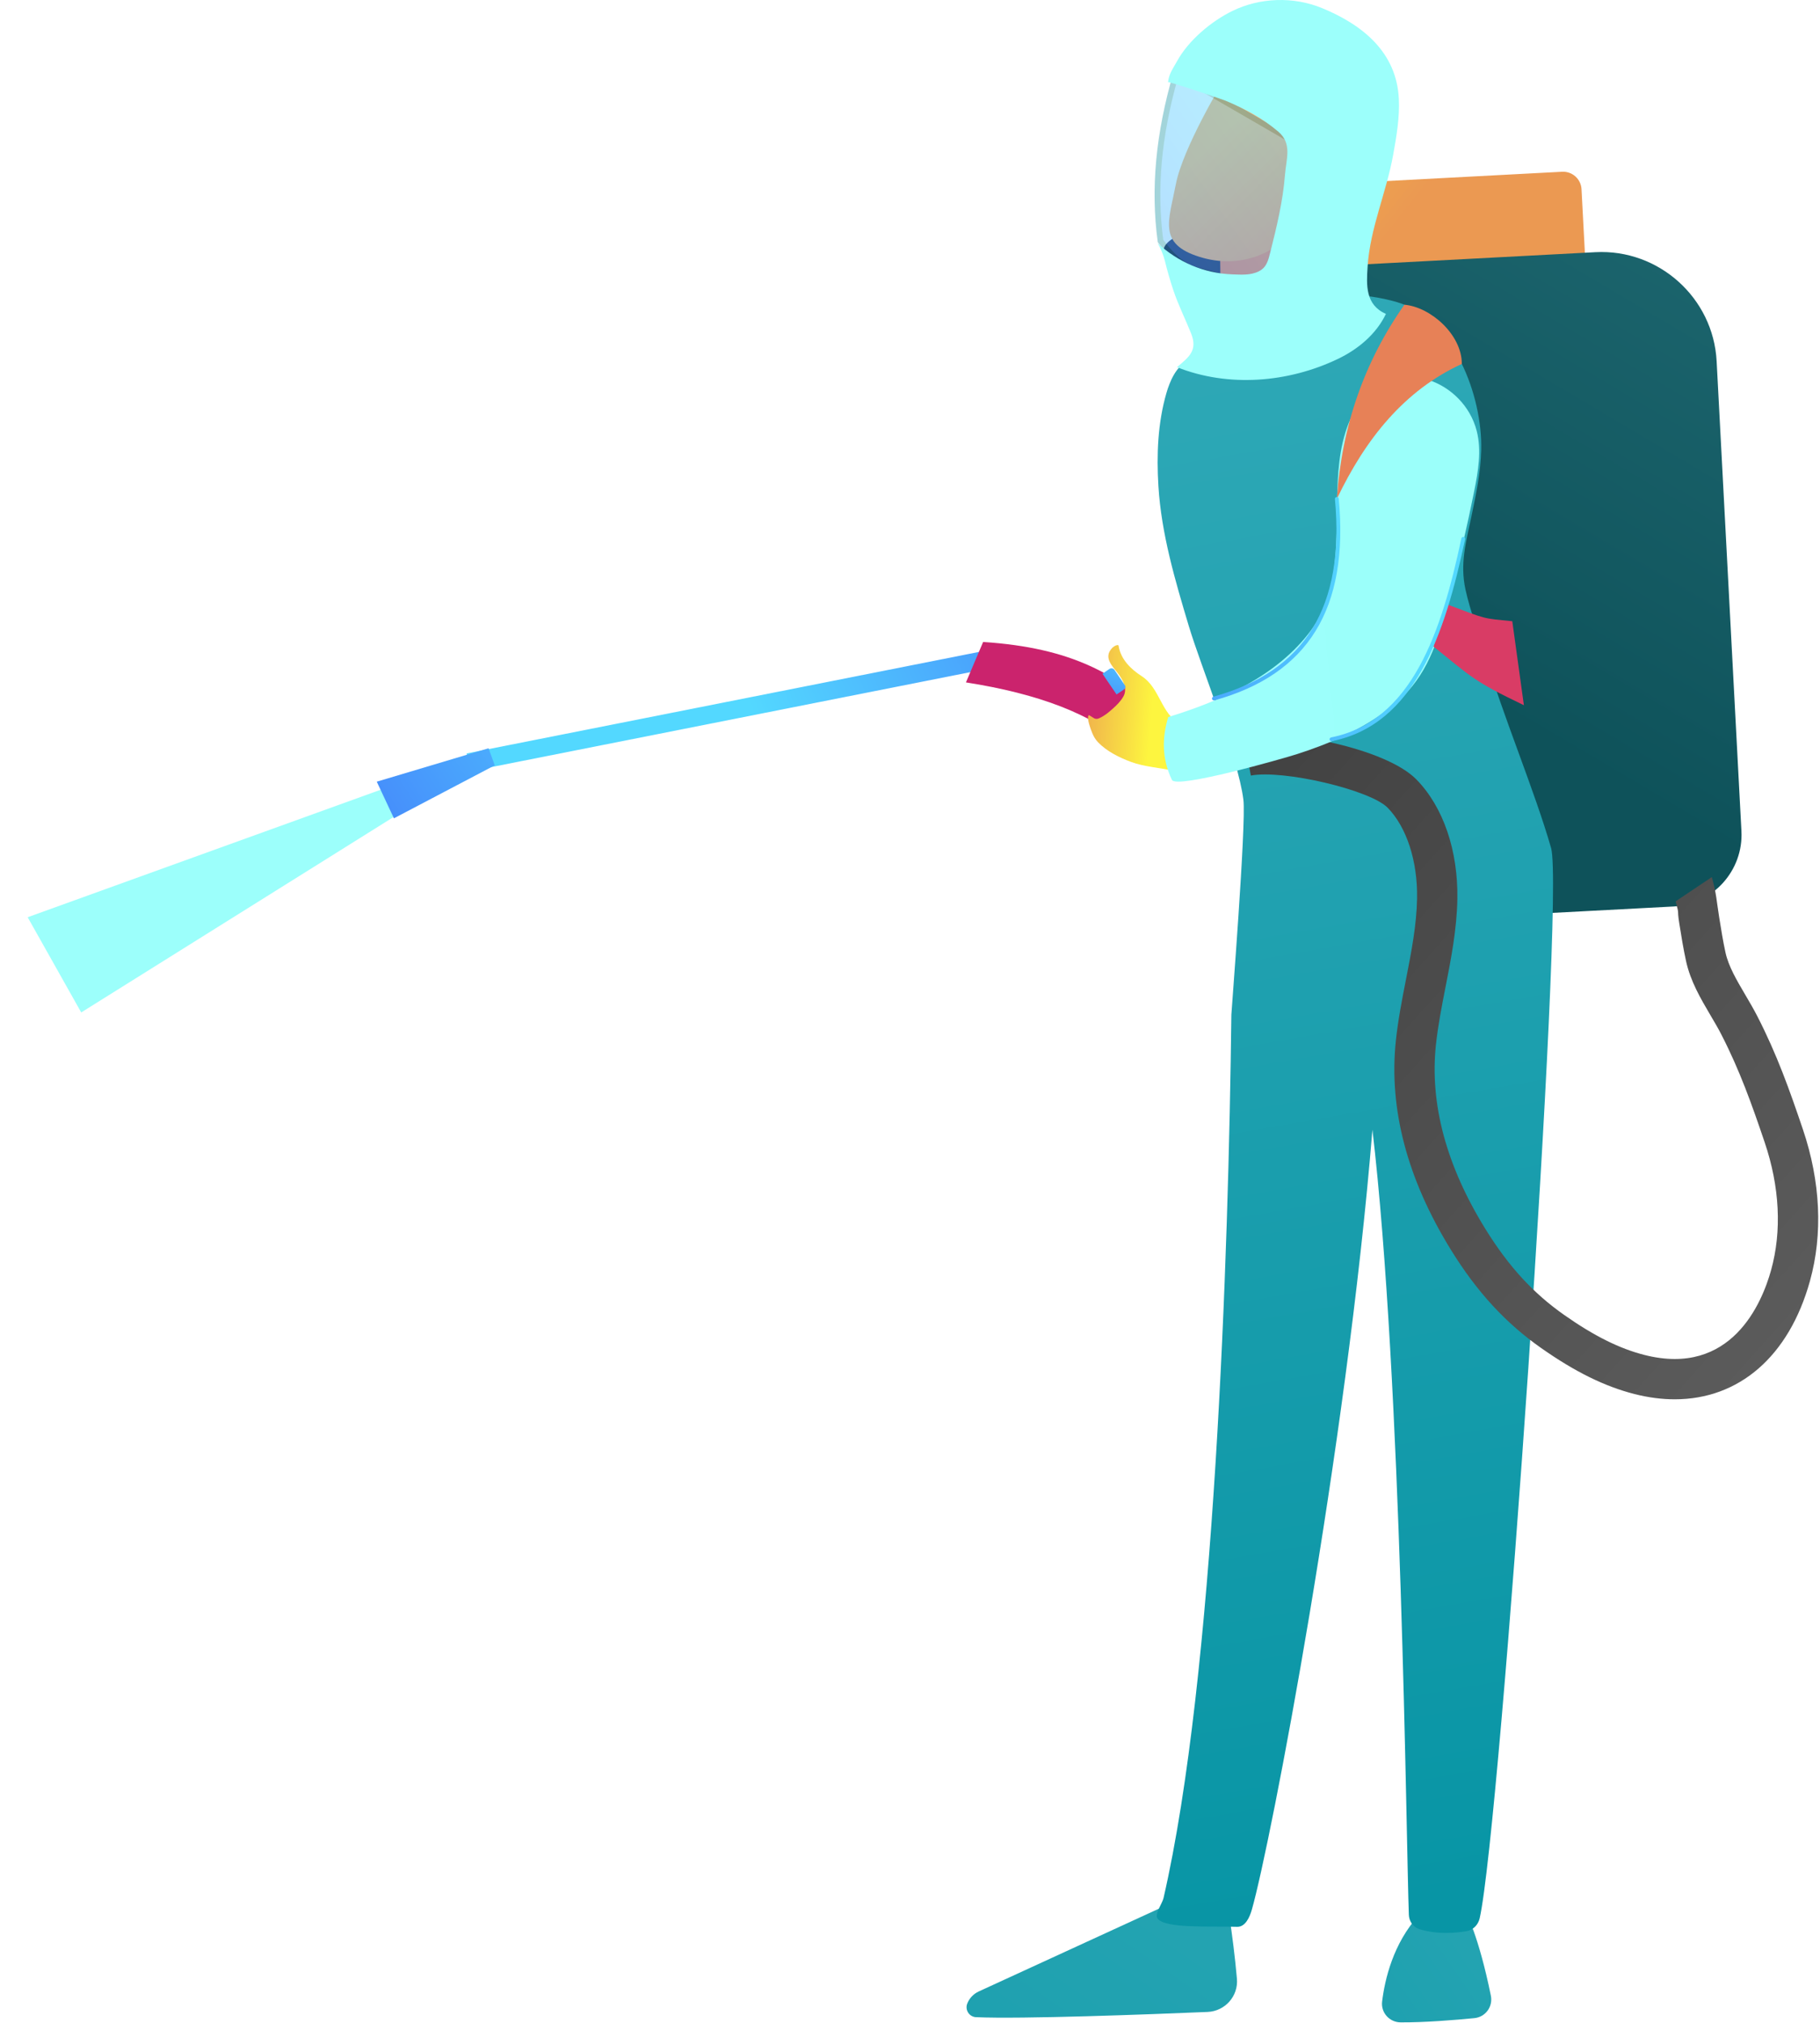 <?xml version="1.0" encoding="UTF-8"?> <svg xmlns="http://www.w3.org/2000/svg" width="618" height="687" viewBox="0 0 618 687" fill="none"> <path d="M415.991 641.555C415.991 641.555 418.691 656.825 420.011 671.935C420.531 677.845 415.971 682.965 410.051 683.215C389.931 684.055 346.881 685.685 331.431 684.995C329.111 684.895 327.591 682.515 328.451 680.355C329.171 678.545 330.561 677.085 332.331 676.265L403.441 643.585L415.991 641.555Z" fill="url(#paint0_linear_692_2)"></path> <path d="M418.201 632.585L416.031 650.845C416.031 650.845 403.571 656.645 395.071 650.115L400.231 629.765L418.201 632.585Z" fill="url(#paint1_linear_692_2)"></path> <path d="M497.791 649.515C497.791 649.515 502.081 657.225 506.241 677.705C506.991 681.405 504.411 684.945 500.651 685.315C494.011 685.965 483.771 686.805 475.581 686.755C471.801 686.725 468.851 683.435 469.311 679.685C470.221 672.215 473.051 659.945 481.781 650.385L497.791 649.515Z" fill="url(#paint2_linear_692_2)"></path> <path d="M501.562 626.025L496.502 653.635C496.502 653.635 491.492 657.355 481.592 654.655L484.012 624.945L501.562 626.025Z" fill="url(#paint3_linear_692_2)"></path> <path d="M447.651 93.215L538.301 88.425L537.021 64.255C536.841 60.795 533.891 58.145 530.431 58.325L446.041 62.785L447.651 93.215Z" fill="url(#paint4_linear_692_2)"></path> <path d="M468.231 313.105L568.291 307.825C581.661 307.115 592.021 295.605 591.321 282.235L582.901 122.655C581.771 101.155 563.251 84.495 541.751 85.635L456.471 90.135C450.051 90.475 445.071 96.005 445.411 102.425L455.951 302.055C456.271 308.465 461.801 313.445 468.231 313.105Z" fill="url(#paint5_linear_692_2)"></path> <path d="M395.081 85.225C395.141 90.505 409.501 94.625 427.171 94.435C444.831 94.245 459.111 89.815 459.051 84.535C458.991 79.255 444.631 75.135 426.961 75.325C409.301 75.515 395.021 79.945 395.081 85.225Z" fill="url(#paint6_linear_692_2)"></path> <path d="M439.171 71.915L452.181 108.795C452.971 111.045 452.311 113.545 450.501 115.095C445.591 119.275 434.471 125.655 417.671 117.765C415.821 116.895 414.651 115.005 414.631 112.965L414.241 81.005L439.171 71.915Z" fill="url(#paint7_linear_692_2)"></path> <path d="M415.142 27.895C415.142 27.895 401.612 50.264 399.252 62.645C396.882 75.025 393.112 82.754 407.202 87.195C421.282 91.635 434.392 86.085 442.642 74.545C442.642 74.545 455.512 56.785 454.252 48.635C452.992 40.484 415.142 27.895 415.142 27.895Z" fill="url(#paint8_linear_692_2)"></path> <path d="M438.152 67.175C438.152 67.175 444.132 52.525 450.362 57.695C456.592 62.865 444.552 74.225 439.002 74.065L438.152 67.175Z" fill="url(#paint9_linear_692_2)"></path> <path d="M526.691 287.995C521.231 268.805 509.911 241.965 504.411 222.785C502.251 215.235 499.311 207.905 497.621 200.215C495.681 191.355 497.821 184.035 499.651 175.285C501.211 167.865 502.771 160.405 502.961 152.825C503.401 134.485 493.711 108.275 474.351 102.595C463.091 99.295 451.161 99.525 439.621 100.945C433.841 101.655 428.181 101.545 422.441 102.725C419.091 103.415 415.781 104.265 412.511 105.275C409.531 106.195 405.981 107.035 403.321 108.675C403.201 108.745 403.071 108.835 403.031 108.975C402.981 109.135 403.071 109.295 403.151 109.445C405.131 112.955 407.101 116.015 405.081 120.025C404.111 121.955 402.101 122.985 400.661 124.495C399.071 126.155 397.951 128.275 397.111 130.395C396.721 131.385 396.371 132.405 396.081 133.425C393.111 143.645 392.701 154.525 393.351 165.085C394.351 181.305 399.011 197.055 403.681 212.625C407.931 226.815 420.371 256.865 422.211 271.605C423.211 279.595 418.061 344.535 418.121 344.585C417.161 426.185 412.431 569.145 395.081 644.575C394.671 646.345 392.101 649.815 392.981 651.335C395.141 655.035 411.071 653.995 420.051 654.305C422.831 654.405 424.331 651.135 425.111 648.365C431.531 625.725 457.201 492.065 466.021 383.635C476.011 468.875 477.471 625.755 478.391 650.255C478.481 652.525 479.941 654.485 482.031 655.125C488.091 656.965 494.241 656.435 497.981 655.785C500.181 655.405 501.931 653.665 502.441 651.405C509.481 620.315 531.421 304.725 526.691 287.995Z" fill="url(#paint10_linear_692_2)"></path> <g opacity="0.42"> <path d="M399.371 24.915C393.091 46.535 391.791 65.115 394.061 81.835C402.821 93.385 405.401 90.755 421.161 95.725C425.931 97.225 433.251 92.925 434.871 85.705L442.881 50.095L399.371 24.915Z" fill="url(#paint11_linear_692_2)"></path> <path d="M423.191 97.005C422.381 97.005 421.591 96.895 420.861 96.665C416.841 95.395 413.631 94.615 411.051 93.985C403.461 92.135 400.001 91.295 393.281 82.435L393.131 82.235L393.101 81.985C390.681 64.115 392.431 45.365 398.441 24.665L398.791 23.475L443.991 49.635L435.831 85.945C434.941 89.905 432.391 93.345 428.841 95.395C426.951 96.445 424.991 97.005 423.191 97.005ZM394.991 81.455C401.181 89.565 404.021 90.265 411.521 92.085C414.131 92.725 417.371 93.515 421.451 94.795C423.281 95.375 425.611 94.965 427.861 93.675C430.901 91.925 433.171 88.865 433.921 85.495L441.771 50.585L399.971 26.385C394.331 46.245 392.701 64.275 394.991 81.455Z" fill="#2299A6"></path> </g> <path d="M418.361 93.165C408.811 92.805 400.021 89.015 393.081 82.575C394.081 84.215 395.051 86.595 395.531 88.535C396.351 91.855 397.281 95.145 398.361 98.385C400.051 103.505 402.451 108.225 404.441 113.205C406.731 118.925 403.851 121.175 399.641 124.685C417.121 131.625 437.401 129.965 454.251 121.905C461.121 118.625 467.331 113.465 470.601 106.595C463.611 103.505 463.961 96.925 464.391 90.435C465.241 77.415 470.791 65.295 473.071 52.535C474.201 46.255 475.301 39.915 474.991 33.545C474.211 17.665 462.601 8.395 448.951 2.765C439.241 -1.245 427.821 -0.875 418.391 3.755C411.301 7.235 403.571 13.705 399.711 20.725C398.381 23.145 396.881 25.095 396.621 27.925C396.661 27.515 414.551 33.535 416.071 34.165C422.521 36.835 428.761 40.175 434.091 44.735C438.821 48.775 436.751 53.905 436.321 59.415C435.641 68.245 433.511 77.065 431.351 85.615C430.641 88.435 430.121 90.805 427.411 92.155C424.601 93.545 421.411 93.275 418.361 93.165Z" fill="url(#paint12_linear_692_2)"></path> <path d="M568.671 475.175C590.431 475.175 607.441 460.695 614.581 435.025C619.021 419.065 618.191 401.245 612.181 383.475C607.671 370.155 603.391 358.065 596.671 344.995C595.401 342.535 593.991 340.135 592.631 337.825C589.701 332.845 586.931 328.145 585.901 323.435C585.051 319.535 584.431 315.625 583.761 311.475C582.831 305.675 582.911 303.835 581.271 297.835L568.971 306.075C570.411 311.365 569.331 307.935 570.231 313.635C570.891 317.785 571.581 322.085 572.511 326.355C574.011 333.215 577.471 339.095 580.821 344.785C582.151 347.035 583.401 349.155 584.481 351.265C590.771 363.505 594.871 375.085 599.201 387.875C604.331 403.025 605.081 418.065 601.381 431.355C598.281 442.505 587.871 467.635 558.351 460.105C549.911 457.955 541.281 453.655 531.211 446.585C520.541 439.095 512.261 430.065 504.381 417.325C491.101 395.865 485.451 374.825 487.581 354.815C488.271 348.335 489.521 341.955 490.841 335.205C492.731 325.565 494.681 315.585 494.861 305.305C495.141 288.845 490.091 274.065 481.001 264.735C470.421 253.875 435.641 247.375 422.201 249.905L424.741 263.365C435.741 261.285 465.291 268.235 471.201 274.295C477.661 280.925 481.391 292.435 481.181 305.075C481.021 314.145 479.271 323.095 477.421 332.575C476.101 339.315 474.731 346.285 473.981 353.365C471.521 376.475 477.831 400.425 492.751 424.535C501.531 438.735 511.261 449.305 523.361 457.795C534.831 465.855 544.891 470.805 554.991 473.385C559.711 474.585 564.291 475.175 568.671 475.175Z" fill="url(#paint13_linear_692_2)"></path> <path d="M340.684 219.74L158.45 255.858L159.645 261.909L341.879 225.79L340.684 219.74Z" fill="url(#paint14_linear_692_2)"></path> <path d="M396.421 244.77C379.751 228.83 363.851 219.98 333.831 218L328.001 231.73C352.341 235.53 371.361 242.5 383.281 253.71C384.311 255.22 388.381 258.07 389.891 257.04L395.541 249.37C397.061 248.34 397.451 246.28 396.421 244.77Z" fill="url(#paint15_linear_692_2)"></path> <path d="M414.532 254.625C414.502 254.405 414.462 254.185 414.412 253.965C413.922 252.025 412.352 250.505 410.602 249.525C407.512 247.815 403.922 247.555 400.772 245.885C394.222 242.415 393.902 233.605 387.672 229.605C383.972 227.235 380.592 223.905 379.852 219.405C379.832 219.315 379.822 219.205 379.752 219.135C379.652 219.035 379.482 219.035 379.342 219.065C378.632 219.205 378.002 219.645 377.512 220.185C374.752 223.245 377.532 226.025 379.522 228.565C381.202 230.715 383.012 233.815 381.442 236.545C380.542 238.115 379.202 239.455 377.862 240.645C376.522 241.845 375.102 243.035 373.452 243.795C372.792 244.105 372.442 244.215 371.772 244.035C371.502 243.965 369.812 242.805 369.762 242.835C368.722 243.485 370.522 248.035 370.912 248.995C371.372 250.115 372.012 251.175 372.852 252.055C375.822 255.145 380.042 257.235 384.012 258.715C388.412 260.355 393.662 260.715 398.302 261.665C401.812 262.385 405.512 263.095 408.932 262.025C412.142 261.025 414.922 257.875 414.532 254.625Z" fill="url(#paint16_linear_692_2)"></path> <path d="M496.942 183.665C498.232 178.085 499.442 172.485 500.562 166.875C501.922 160.085 503.162 152.995 501.422 146.285C497.042 129.415 475.202 120.905 463.072 135.115C457.252 141.935 455.182 151.185 454.452 160.125C452.992 178.135 456.512 198.695 445.132 214.095C433.742 229.505 414.482 238.075 396.682 243.495C394.652 250.305 394.382 257.335 397.932 264.835C399.422 267.995 436.012 257.495 440.282 256.125C451.082 252.675 461.732 248.065 470.872 241.265C482.122 232.885 486.532 223.105 490.202 210.015C492.662 201.285 494.902 192.495 496.942 183.665Z" fill="url(#paint17_linear_692_2)"></path> <path d="M374.342 228.785L379.142 235.835L381.682 234.105C382.152 233.785 382.272 233.145 381.952 232.675L378.432 227.495C378.052 226.935 377.282 226.785 376.722 227.165L374.342 228.785Z" fill="url(#paint18_linear_692_2)"></path> <path d="M160.69 256.828L9.394 311.474L27.576 343.807L146.856 269.173L160.69 256.828Z" fill="url(#paint19_linear_692_2)"></path> <path d="M165.887 254.096L127.931 265.442L133.761 277.885L168.004 259.888L165.887 254.096Z" fill="url(#paint20_linear_692_2)"></path> <path d="M496.381 123.585C476.941 132.525 463.721 148.915 453.941 169.415C455.591 144.825 463.231 122.845 476.881 103.475C485.791 104.265 496.381 113.605 496.381 123.585Z" fill="url(#paint21_linear_692_2)"></path> <path d="M491.121 205.145C505.251 210.455 503.071 209.895 513.511 210.955L517.451 239.475C500.331 231.275 499.691 229.945 486.731 219.525L491.121 205.145Z" fill="url(#paint22_linear_692_2)"></path> <path d="M412.191 237.855C411.911 237.855 411.651 237.665 411.571 237.385C411.471 237.045 411.681 236.685 412.021 236.585C443.181 227.945 456.681 205.995 453.291 169.485C453.261 169.125 453.521 168.815 453.881 168.775C454.261 168.735 454.551 169.005 454.591 169.365C458.051 206.605 444.241 228.995 412.371 237.825C412.311 237.845 412.251 237.855 412.191 237.855Z" fill="url(#paint23_linear_692_2)"></path> <path d="M452.111 251.695C451.811 251.695 451.541 251.485 451.481 251.175C451.411 250.825 451.641 250.485 451.991 250.415C479.421 244.925 489.461 214.695 496.221 182.835C496.291 182.485 496.641 182.265 496.991 182.335C497.341 182.405 497.561 182.755 497.491 183.105C490.641 215.395 480.421 246.045 452.251 251.685C452.201 251.695 452.151 251.695 452.111 251.695Z" fill="url(#paint24_linear_692_2)"></path> <defs> <linearGradient id="paint0_linear_692_2" x1="470.993" y1="537.493" x2="324.439" y2="750.393" gradientUnits="userSpaceOnUse"> <stop stop-color="#9CFFFB"></stop> <stop offset="0.406" stop-color="#25A4B2"></stop> <stop offset="1" stop-color="#1B9FAE"></stop> </linearGradient> <linearGradient id="paint1_linear_692_2" x1="418.202" y1="641.489" x2="395.073" y2="641.489" gradientUnits="userSpaceOnUse"> <stop stop-color="#F9B776"></stop> <stop offset="1" stop-color="#F47960"></stop> </linearGradient> <linearGradient id="paint2_linear_692_2" x1="526.953" y1="560.64" x2="401.862" y2="646.606" gradientUnits="userSpaceOnUse"> <stop stop-color="#9CFFFB"></stop> <stop offset="0.406" stop-color="#25A4B2"></stop> <stop offset="1" stop-color="#1B9FAE"></stop> </linearGradient> <linearGradient id="paint3_linear_692_2" x1="501.56" y1="640.303" x2="481.59" y2="640.303" gradientUnits="userSpaceOnUse"> <stop stop-color="#F9B776"></stop> <stop offset="1" stop-color="#F47960"></stop> </linearGradient> <linearGradient id="paint4_linear_692_2" x1="414.937" y1="16.101" x2="480.668" y2="68.138" gradientUnits="userSpaceOnUse"> <stop stop-color="#F4C449"></stop> <stop offset="1" stop-color="#EB9952"></stop> </linearGradient> <linearGradient id="paint5_linear_692_2" x1="622.306" y1="18.975" x2="494.471" y2="234.697" gradientUnits="userSpaceOnUse"> <stop stop-color="#226D76"></stop> <stop offset="1" stop-color="#0E525A"></stop> </linearGradient> <linearGradient id="paint6_linear_692_2" x1="336.072" y1="89.629" x2="449.624" y2="84.807" gradientUnits="userSpaceOnUse"> <stop stop-color="#2B3582"></stop> <stop offset="1" stop-color="#150E42"></stop> </linearGradient> <linearGradient id="paint7_linear_692_2" x1="437.939" y1="132.881" x2="429.613" y2="92.648" gradientUnits="userSpaceOnUse"> <stop stop-color="#F9B776"></stop> <stop offset="1" stop-color="#F47960"></stop> </linearGradient> <linearGradient id="paint8_linear_692_2" x1="410.177" y1="48.517" x2="463.242" y2="101.681" gradientUnits="userSpaceOnUse"> <stop stop-color="#F9B776"></stop> <stop offset="1" stop-color="#F47960"></stop> </linearGradient> <linearGradient id="paint9_linear_692_2" x1="418.796" y1="39.914" x2="471.861" y2="93.078" gradientUnits="userSpaceOnUse"> <stop stop-color="#F9B776"></stop> <stop offset="1" stop-color="#F47960"></stop> </linearGradient> <linearGradient id="paint10_linear_692_2" x1="398.048" y1="114.868" x2="491.337" y2="646.097" gradientUnits="userSpaceOnUse"> <stop stop-color="#2EA8B6"></stop> <stop offset="1" stop-color="#0895A5"></stop> </linearGradient> <linearGradient id="paint11_linear_692_2" x1="434.106" y1="45.475" x2="237.107" y2="184.393" gradientUnits="userSpaceOnUse"> <stop stop-color="#53D8FF"></stop> <stop offset="1" stop-color="#3840F7"></stop> </linearGradient> <linearGradient id="paint12_linear_692_2" x1="343.345" y1="-47.834" x2="878.998" y2="650.705" gradientUnits="userSpaceOnUse"> <stop stop-color="#9CFFFB"></stop> <stop offset="1" stop-color="#9BFFFA"></stop> </linearGradient> <linearGradient id="paint13_linear_692_2" x1="692.863" y1="504.758" x2="308.178" y2="158.69" gradientUnits="userSpaceOnUse"> <stop stop-color="#646464"></stop> <stop offset="1" stop-color="#343434"></stop> </linearGradient> <linearGradient id="paint14_linear_692_2" x1="254.362" y1="239.037" x2="462.563" y2="150.403" gradientUnits="userSpaceOnUse"> <stop stop-color="#53D8FF"></stop> <stop offset="1" stop-color="#3840F7"></stop> </linearGradient> <linearGradient id="paint15_linear_692_2" x1="-5719.49" y1="-1255.72" x2="-6222.02" y2="-1379.04" gradientUnits="userSpaceOnUse"> <stop stop-color="#CB236D"></stop> <stop offset="1" stop-color="#4C246D"></stop> </linearGradient> <linearGradient id="paint16_linear_692_2" x1="391.237" y1="240.765" x2="329.352" y2="235.426" gradientUnits="userSpaceOnUse"> <stop stop-color="#FDF53F"></stop> <stop offset="1" stop-color="#D93C65"></stop> </linearGradient> <linearGradient id="paint17_linear_692_2" x1="389.934" y1="201.6" x2="506.103" y2="189.977" gradientUnits="userSpaceOnUse"> <stop stop-color="#9CFFFB"></stop> <stop offset="1" stop-color="#9BFFFA"></stop> </linearGradient> <linearGradient id="paint18_linear_692_2" x1="383.506" y1="217.674" x2="365.53" y2="263.561" gradientUnits="userSpaceOnUse"> <stop stop-color="#53D8FF"></stop> <stop offset="1" stop-color="#3840F7"></stop> </linearGradient> <linearGradient id="paint19_linear_692_2" x1="35.095" y1="321.267" x2="445.338" y2="163.904" gradientUnits="userSpaceOnUse"> <stop stop-color="#9CFFFB"></stop> <stop offset="1" stop-color="#9BFFFA"></stop> </linearGradient> <linearGradient id="paint20_linear_692_2" x1="222.324" y1="216.281" x2="30.33" y2="336.037" gradientUnits="userSpaceOnUse"> <stop stop-color="#53D8FF"></stop> <stop offset="1" stop-color="#3840F7"></stop> </linearGradient> <linearGradient id="paint21_linear_692_2" x1="369.58" y1="36.122" x2="453.456" y2="121.025" gradientUnits="userSpaceOnUse"> <stop stop-color="#FDF53F"></stop> <stop offset="1" stop-color="#E78157"></stop> </linearGradient> <linearGradient id="paint22_linear_692_2" x1="369.76" y1="83.275" x2="486.731" y2="201.678" gradientUnits="userSpaceOnUse"> <stop stop-color="#FDF53F"></stop> <stop offset="1" stop-color="#D93C65"></stop> </linearGradient> <linearGradient id="paint23_linear_692_2" x1="462.89" y1="189.38" x2="264.219" y2="287.419" gradientUnits="userSpaceOnUse"> <stop stop-color="#53D8FF"></stop> <stop offset="1" stop-color="#3840F7"></stop> </linearGradient> <linearGradient id="paint24_linear_692_2" x1="476.432" y1="216.822" x2="277.761" y2="314.861" gradientUnits="userSpaceOnUse"> <stop stop-color="#53D8FF"></stop> <stop offset="1" stop-color="#3840F7"></stop> </linearGradient> </defs> </svg> 